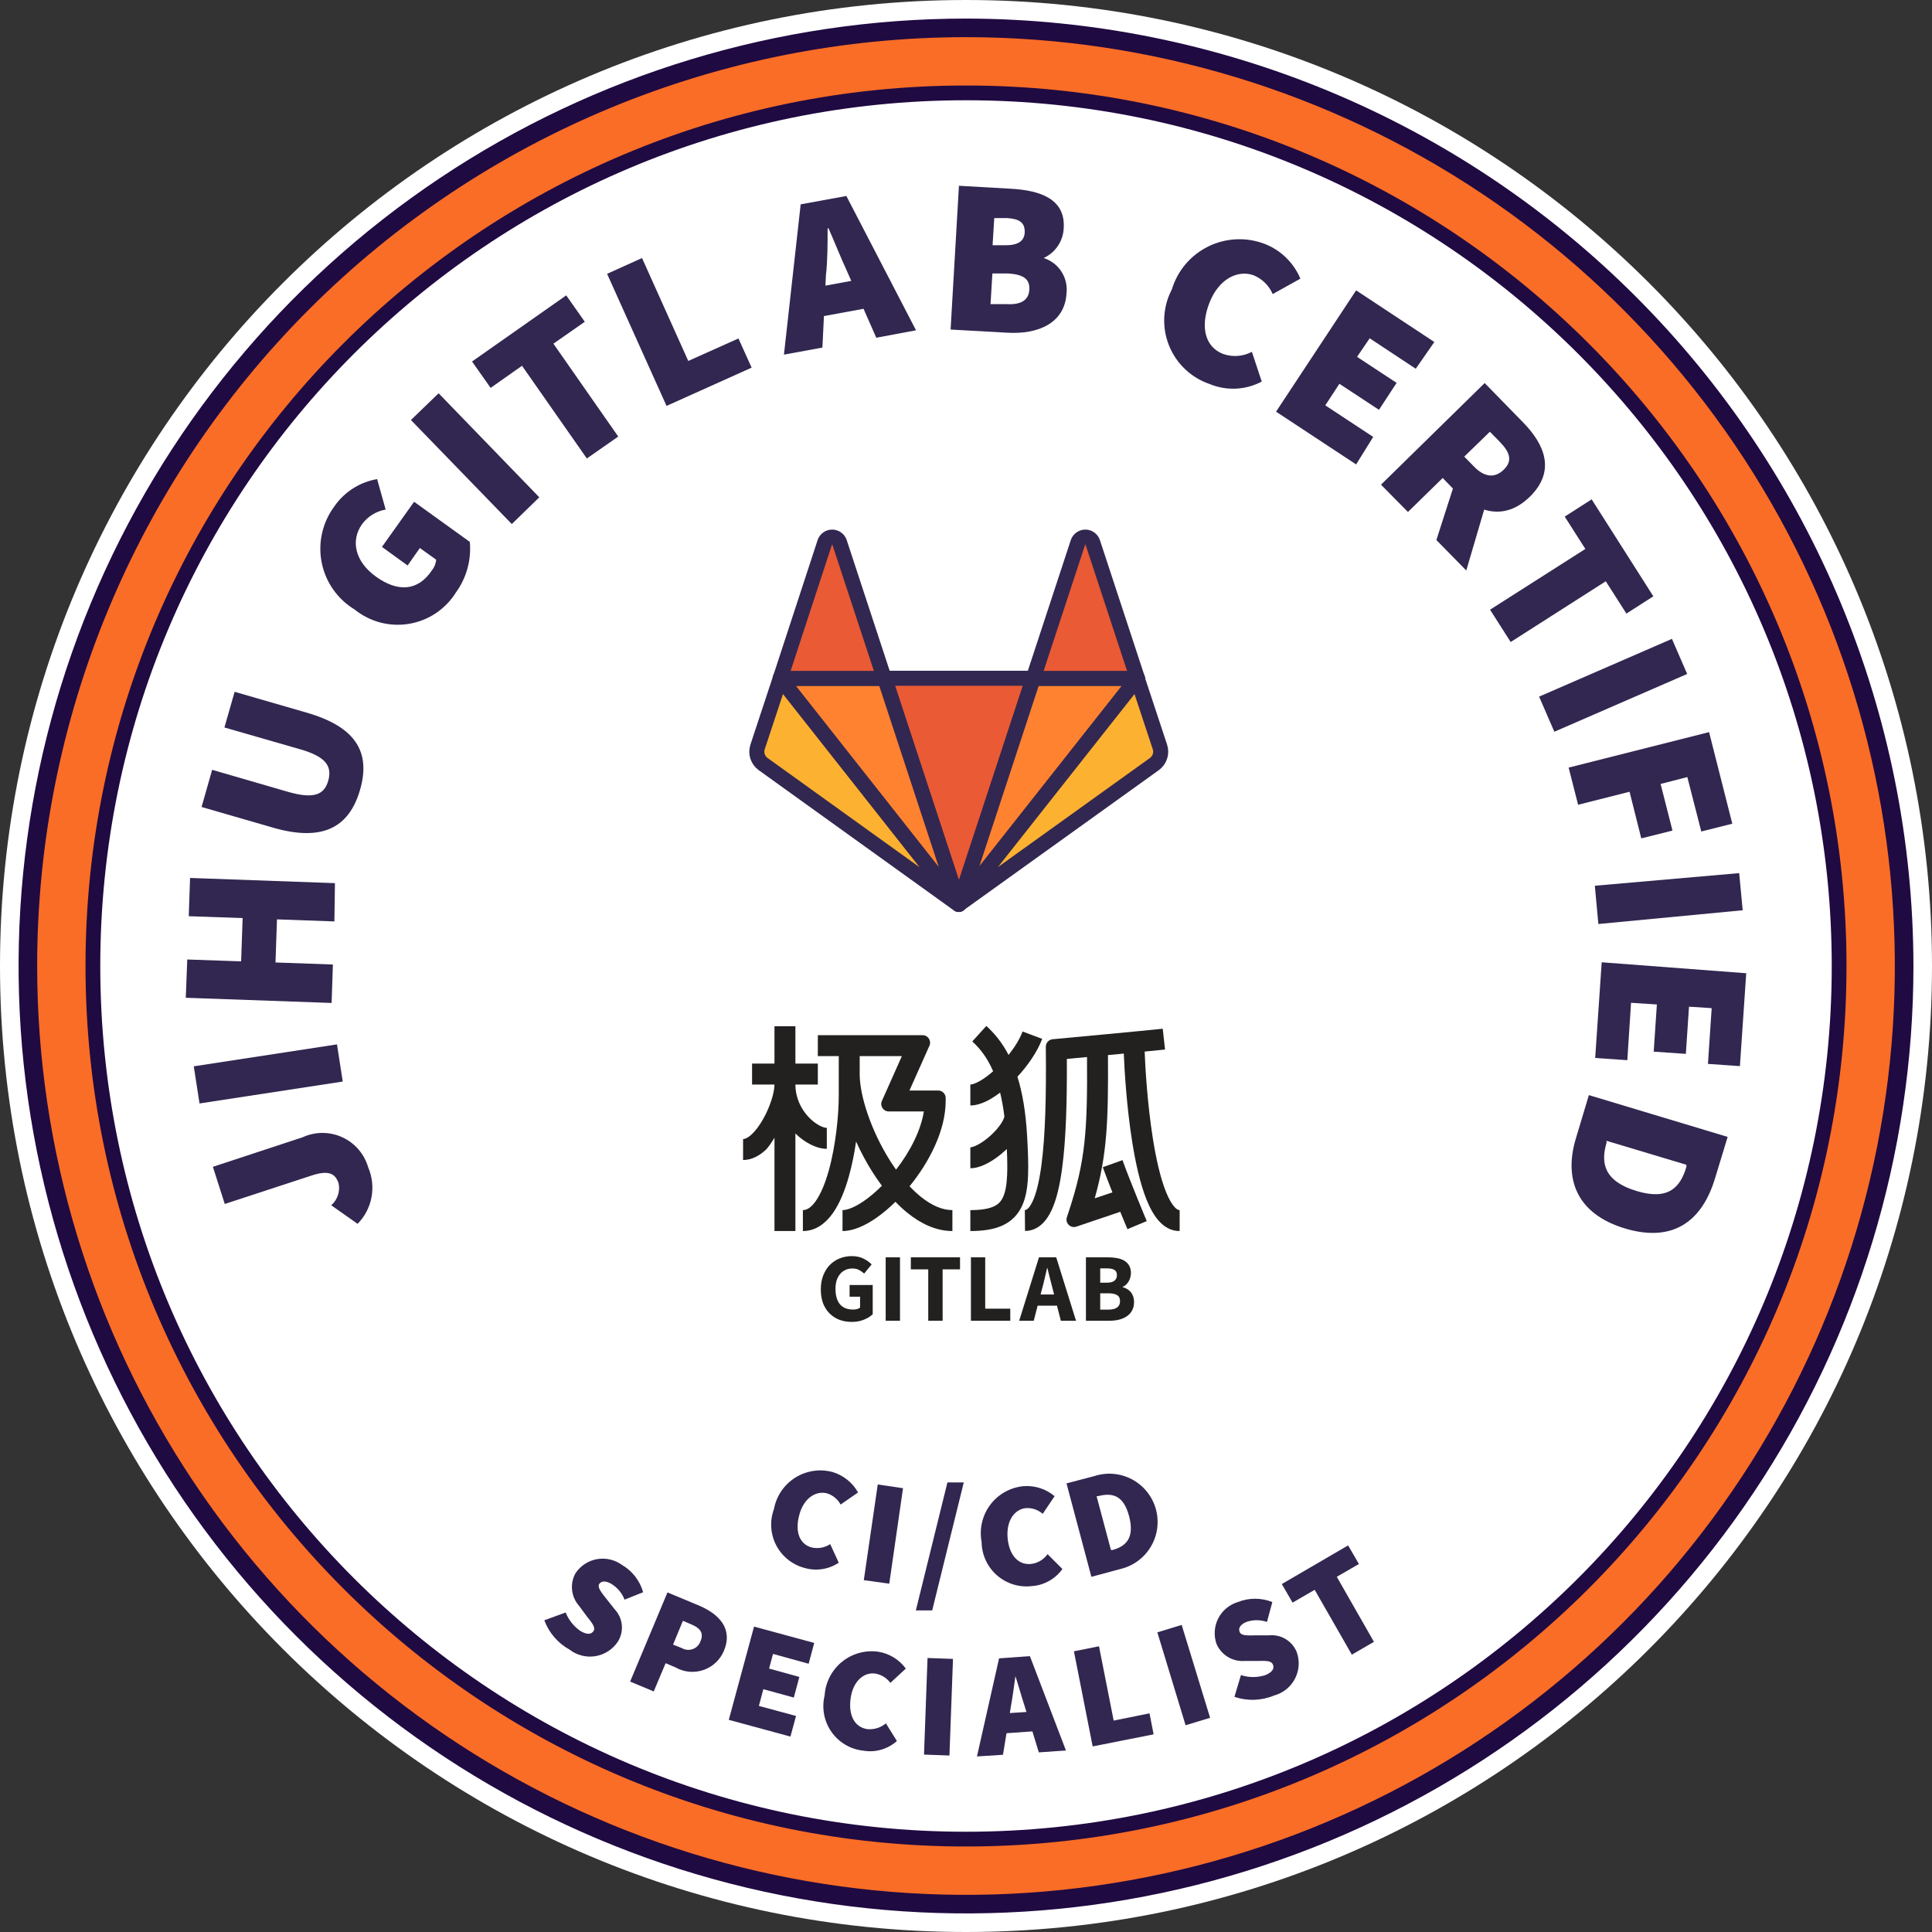 <svg xmlns="http://www.w3.org/2000/svg" width="120" height="120" viewBox="0 0 120 120" fill="none"><rect x="0" y="0" width="120" height="120" fill="#333333" stroke="none"/><path d="M60 120C93.137 120 120 93.137 120 60C120 26.863 93.137 0 60 0C26.863 0 0 26.863 0 60C0 93.137 26.863 120 60 120Z" fill="white"></path><path d="M60 118.269C92.181 118.269 118.269 92.181 118.269 60C118.269 27.819 92.181 1.731 60 1.731C27.819 1.731 1.73 27.819 1.73 60C1.73 92.181 27.819 118.269 60 118.269Z" fill="#FA6D26"></path><path d="M60.001 2.308C71.411 2.308 82.565 5.691 92.053 12.031C101.54 18.37 108.935 27.38 113.301 37.922C117.668 48.464 118.81 60.064 116.584 71.255C114.358 82.446 108.864 92.726 100.795 100.795C92.727 108.863 82.447 114.358 71.256 116.584C60.065 118.81 48.465 117.667 37.923 113.301C27.381 108.934 18.37 101.54 12.031 92.052C5.692 82.565 2.308 71.41 2.308 60C2.308 44.699 8.386 30.025 19.206 19.205C30.025 8.386 44.7 2.308 60.001 2.308V2.308ZM60.001 1.154C48.362 1.154 36.984 4.605 27.307 11.071C17.63 17.537 10.088 26.728 5.634 37.481C1.18 48.233 0.014 60.065 2.285 71.48C4.556 82.895 10.16 93.381 18.39 101.611C26.62 109.84 37.105 115.445 48.52 117.715C59.935 119.986 71.767 118.821 82.52 114.367C93.273 109.913 102.463 102.37 108.929 92.693C115.395 83.016 118.847 71.639 118.847 60C118.828 44.399 112.623 29.442 101.591 18.41C90.559 7.378 75.602 1.172 60.001 1.154V1.154Z" fill="#200A42"></path><path d="M60 114.231C89.951 114.231 114.231 89.951 114.231 60C114.231 30.049 89.951 5.769 60 5.769C30.049 5.769 5.77 30.049 5.77 60C5.77 89.951 30.049 114.231 60 114.231Z" fill="white" stroke="#200A42" stroke-width="0.917" stroke-miterlimit="10"></path><path d="M33.808 100.638L35.135 100.154C35.32 100.622 35.641 101.024 36.058 101.308C36.473 101.55 36.727 101.515 36.865 101.308C37.004 101.1 36.796 100.823 36.45 100.396L35.965 99.739C35.721 99.463 35.569 99.118 35.531 98.751C35.494 98.384 35.573 98.015 35.758 97.696C35.911 97.472 36.108 97.28 36.337 97.133C36.565 96.986 36.821 96.886 37.089 96.84C37.357 96.794 37.632 96.802 37.896 96.864C38.161 96.925 38.411 97.04 38.631 97.2C39.273 97.573 39.744 98.181 39.946 98.896L38.792 99.358C38.635 98.949 38.347 98.605 37.973 98.377C37.638 98.181 37.361 98.181 37.223 98.377C37.084 98.573 37.327 98.885 37.696 99.346L38.181 99.958C38.431 100.224 38.586 100.565 38.621 100.928C38.657 101.291 38.571 101.656 38.377 101.965C38.219 102.203 38.014 102.406 37.775 102.561C37.535 102.716 37.266 102.82 36.985 102.867C36.703 102.913 36.415 102.901 36.139 102.832C35.862 102.762 35.603 102.636 35.377 102.462C34.653 102.061 34.096 101.414 33.808 100.638V100.638Z" fill="#322750"></path><path d="M41.458 98.908L43.477 99.75C44.631 100.258 45.542 101.135 44.966 102.531C44.85 102.81 44.676 103.061 44.456 103.268C44.235 103.475 43.973 103.632 43.687 103.729C43.401 103.826 43.097 103.861 42.796 103.832C42.495 103.802 42.204 103.709 41.943 103.558L41.343 103.304L40.604 105.058L39.139 104.446L41.458 98.908ZM42.358 102.369C42.46 102.428 42.575 102.464 42.692 102.473C42.81 102.483 42.928 102.466 43.039 102.424C43.15 102.382 43.249 102.316 43.331 102.231C43.413 102.145 43.474 102.043 43.512 101.931C43.719 101.446 43.512 101.123 42.912 100.881L42.416 100.673L41.804 102.15L42.358 102.369Z" fill="#322750"></path><path d="M46.835 101.031L50.573 102.046L50.227 103.338L48.012 102.727L47.77 103.638L49.65 104.158L49.304 105.438L47.412 104.919L47.135 105.958L49.443 106.581L49.096 107.862L45.266 106.823L46.835 101.031Z" fill="#322750"></path><path d="M51.218 105.312C51.243 104.91 51.351 104.518 51.534 104.16C51.717 103.802 51.971 103.485 52.282 103.23C52.593 102.974 52.953 102.786 53.339 102.675C53.726 102.565 54.131 102.535 54.53 102.588C54.873 102.64 55.203 102.76 55.5 102.94C55.797 103.121 56.056 103.358 56.261 103.638L55.303 104.527C55.078 104.221 54.743 104.014 54.368 103.95C53.676 103.846 52.984 104.4 52.834 105.485C52.684 106.569 53.099 107.285 53.872 107.4C54.289 107.438 54.704 107.31 55.026 107.042L55.707 108.138C55.428 108.388 55.096 108.571 54.737 108.675C54.377 108.779 53.999 108.801 53.63 108.738C53.235 108.697 52.854 108.572 52.511 108.371C52.169 108.17 51.874 107.898 51.645 107.573C51.417 107.248 51.261 106.879 51.187 106.489C51.113 106.098 51.124 105.697 51.218 105.312V105.312Z" fill="#322750"></path><path d="M57.611 102.981L59.192 103.038L58.972 109.038L57.392 108.981L57.611 102.981Z" fill="#322750"></path><path d="M62.054 103.004L63.969 102.865L66.208 108.727L64.523 108.842L63.646 105.981C63.461 105.427 63.265 104.7 63.069 104.112C62.988 104.723 62.885 105.45 62.781 106.038L62.296 108.992L60.681 109.096L62.054 103.004ZM61.777 106.465L64.708 106.269L64.788 107.492L61.858 107.7L61.777 106.465Z" fill="#322750"></path><path d="M66.703 102.565L68.261 102.254L69.172 106.869L71.399 106.419L71.653 107.723L67.868 108.473L66.703 102.565Z" fill="#322750"></path><path d="M71.885 101.388L73.396 100.927L75.162 106.696L73.639 107.158L71.885 101.388Z" fill="#322750"></path><path d="M76.674 105.392L77.077 104.042C77.572 104.205 78.106 104.205 78.6 104.042C79.039 103.858 79.166 103.627 79.062 103.385C78.958 103.142 78.635 103.154 78.093 103.165H77.308C76.94 103.194 76.573 103.105 76.258 102.913C75.943 102.72 75.697 102.433 75.554 102.092C75.467 101.836 75.432 101.564 75.452 101.294C75.471 101.023 75.545 100.76 75.669 100.518C75.793 100.277 75.964 100.063 76.172 99.89C76.381 99.716 76.622 99.586 76.881 99.508C77.57 99.231 78.339 99.231 79.027 99.508L78.693 100.742C78.278 100.597 77.827 100.597 77.412 100.742C77.054 100.892 76.893 101.123 76.997 101.365C77.1 101.608 77.458 101.585 78.047 101.573H78.831C79.194 101.538 79.559 101.623 79.869 101.815C80.18 102.007 80.419 102.294 80.55 102.635C80.644 102.903 80.682 103.188 80.66 103.472C80.638 103.755 80.559 104.032 80.425 104.283C80.292 104.534 80.108 104.755 79.886 104.932C79.663 105.109 79.406 105.238 79.131 105.312C78.35 105.638 77.475 105.667 76.674 105.392V105.392Z" fill="#322750"></path><path d="M81.657 98.746L80.284 99.542L79.615 98.388L83.734 95.988L84.404 97.142L83.031 97.938L85.338 101.977L83.965 102.773L81.657 98.746Z" fill="#322750"></path><path d="M48.069 93.739C48.142 93.339 48.296 92.96 48.523 92.623C48.749 92.287 49.043 92.001 49.386 91.784C49.728 91.567 50.112 91.424 50.514 91.363C50.914 91.302 51.324 91.325 51.715 91.431C52.387 91.633 52.953 92.088 53.296 92.7L52.212 93.45C52.034 93.121 51.736 92.873 51.381 92.758C50.7 92.573 49.938 93.023 49.65 94.073C49.362 95.123 49.65 95.908 50.412 96.115C50.608 96.161 50.812 96.166 51.01 96.13C51.208 96.094 51.397 96.019 51.565 95.908L52.096 97.061C51.786 97.269 51.434 97.406 51.065 97.461C50.696 97.517 50.319 97.491 49.962 97.385C49.588 97.285 49.24 97.108 48.938 96.866C48.637 96.624 48.389 96.322 48.211 95.979C48.033 95.636 47.928 95.259 47.904 94.874C47.88 94.488 47.936 94.101 48.069 93.739V93.739Z" fill="#322750"></path><path d="M54.519 92.204L56.088 92.435L55.234 98.365L53.653 98.146L54.519 92.204Z" fill="#322750"></path><path d="M58.846 92.077H59.862L57.9 100.027H56.885L58.846 92.077Z" fill="#322750"></path><path d="M60.969 95.769C60.893 95.368 60.902 94.956 60.995 94.559C61.088 94.162 61.262 93.788 61.508 93.462C61.753 93.136 62.064 92.865 62.42 92.667C62.776 92.468 63.17 92.346 63.577 92.308C64.276 92.255 64.968 92.479 65.503 92.931L64.765 94.027C64.482 93.779 64.114 93.651 63.738 93.669C63.034 93.727 62.492 94.431 62.584 95.515C62.676 96.6 63.253 97.212 64.026 97.142C64.233 97.12 64.433 97.054 64.612 96.948C64.79 96.843 64.945 96.701 65.065 96.531L65.988 97.454C65.77 97.759 65.487 98.012 65.16 98.196C64.833 98.379 64.47 98.489 64.096 98.515C63.706 98.562 63.31 98.527 62.935 98.411C62.56 98.294 62.214 98.1 61.918 97.841C61.623 97.582 61.386 97.264 61.223 96.906C61.059 96.549 60.972 96.162 60.969 95.769Z" fill="#322750"></path><path d="M66.242 92.135L67.961 91.685C68.346 91.558 68.752 91.51 69.156 91.544C69.559 91.579 69.952 91.695 70.31 91.885C70.667 92.075 70.983 92.335 71.237 92.651C71.491 92.966 71.679 93.329 71.789 93.719C71.899 94.109 71.928 94.517 71.876 94.919C71.825 95.32 71.692 95.707 71.486 96.056C71.281 96.406 71.006 96.709 70.68 96.949C70.354 97.189 69.983 97.361 69.588 97.454L67.788 97.939L66.242 92.135ZM69.081 96.277C69.923 96.058 70.488 95.538 70.131 94.177C69.773 92.815 69.034 92.712 68.192 92.931H68.111L69 96.265L69.081 96.277Z" fill="#322750"></path><path d="M22.211 76.015L20.573 74.862C20.762 74.697 20.904 74.486 20.985 74.249C21.067 74.012 21.083 73.757 21.034 73.511C20.838 72.9 20.434 72.658 19.35 73.015L13.961 74.781L13.223 72.473L18.796 70.638C19.182 70.461 19.603 70.368 20.029 70.368C20.454 70.368 20.875 70.46 21.262 70.638C21.648 70.815 21.992 71.074 22.27 71.397C22.547 71.72 22.752 72.099 22.869 72.508C23.12 73.091 23.192 73.737 23.075 74.362C22.958 74.987 22.657 75.562 22.211 76.015V76.015Z" fill="#322750"></path><path d="M12.393 68.538L12.035 66.231L20.931 64.869L21.289 67.177L12.393 68.538Z" fill="#322750"></path><path d="M11.539 61.973L11.631 59.596L14.977 59.712L15.07 57.023L11.724 56.908L11.805 54.531L20.804 54.854L20.77 57.231L17.204 57.104L17.112 59.781L20.677 59.908L20.597 62.296L11.539 61.973Z" fill="#322750"></path><path d="M16.985 51.415L12.52 50.123L13.177 47.815L17.908 49.188C19.454 49.627 20.135 49.396 20.389 48.485C20.643 47.573 20.216 46.996 18.669 46.546L13.939 45.185L14.573 42.969L19.039 44.261C22.004 45.115 23.066 46.639 22.362 49.062C21.658 51.485 19.939 52.258 16.985 51.415Z" fill="#322750"></path><path d="M22.027 37.858C21.502 37.541 21.049 37.118 20.697 36.616C20.344 36.114 20.1 35.544 19.981 34.942C19.861 34.34 19.869 33.72 20.003 33.122C20.137 32.523 20.394 31.959 20.758 31.465C21.066 31.017 21.46 30.634 21.918 30.341C22.376 30.048 22.888 29.849 23.424 29.758L23.954 31.65C23.36 31.753 22.83 32.084 22.477 32.573C21.774 33.577 22.039 34.881 23.366 35.827C24.693 36.773 25.951 36.739 26.828 35.423C26.979 35.235 27.071 35.006 27.093 34.765L26.078 34.038L25.316 35.123L23.724 33.969L25.72 31.165L29.181 33.658C29.284 34.769 28.981 35.88 28.328 36.785C28.01 37.299 27.586 37.74 27.085 38.078C26.584 38.416 26.016 38.643 25.42 38.745C24.824 38.846 24.213 38.819 23.628 38.667C23.043 38.514 22.498 38.238 22.027 37.858V37.858Z" fill="#322750"></path><path d="M25.523 26.088L27.243 24.427L33.496 30.888L31.789 32.55L25.523 26.088Z" fill="#322750"></path><path d="M32.423 22.719L30.473 24.092L29.319 22.454L35.169 18.346L36.323 19.985L34.373 21.346L38.4 27.115L36.45 28.477L32.423 22.719Z" fill="#322750"></path><path d="M37.708 17.008L39.877 16.027L42.75 22.419L45.866 21.023L46.685 22.835L41.4 25.212L37.708 17.008Z" fill="#322750"></path><path d="M49.731 12.692L52.569 12.173L56.896 20.515L54.427 20.977L52.615 16.858C52.246 16.061 51.831 15.023 51.462 14.181H51.404C51.404 15.115 51.404 16.212 51.3 17.1L51.081 21.588L48.692 22.027L49.731 12.692ZM49.927 17.988L54.254 17.192L54.589 19.004L50.262 19.8L49.927 17.988Z" fill="#322750"></path><path d="M59.562 11.539L62.793 11.723C64.674 11.827 66.174 12.392 66.07 14.158C66.055 14.554 65.931 14.938 65.711 15.268C65.491 15.598 65.184 15.861 64.824 16.027V16.027C65.278 16.171 65.668 16.468 65.927 16.869C66.186 17.268 66.297 17.746 66.243 18.219C66.139 20.065 64.489 20.781 62.562 20.665L59.043 20.469L59.562 11.539ZM62.493 18.889C63.439 18.946 63.901 18.635 63.935 17.977C63.97 17.319 63.543 17.042 62.608 16.985H61.639L61.524 18.889H62.493ZM62.493 15.231C63.266 15.231 63.647 14.942 63.647 14.389C63.647 13.835 63.335 13.592 62.551 13.546H61.755L61.651 15.231H62.493Z" fill="#322750"></path><path d="M72.785 17.977C72.959 17.4 73.25 16.864 73.64 16.405C74.031 15.945 74.512 15.571 75.053 15.306C75.594 15.041 76.185 14.89 76.787 14.863C77.39 14.836 77.991 14.934 78.554 15.15C79.049 15.343 79.5 15.634 79.88 16.004C80.261 16.375 80.563 16.818 80.769 17.308L79.05 18.265C78.826 17.748 78.414 17.335 77.896 17.111C76.915 16.731 75.704 17.296 75.115 18.819C74.527 20.342 74.873 21.554 75.958 21.981C76.25 22.086 76.561 22.129 76.871 22.107C77.181 22.085 77.483 21.999 77.758 21.854L78.369 23.7C77.874 23.963 77.326 24.113 76.765 24.139C76.204 24.165 75.645 24.066 75.127 23.85C74.559 23.656 74.039 23.341 73.604 22.927C73.169 22.513 72.828 22.01 72.606 21.452C72.383 20.894 72.284 20.295 72.315 19.695C72.346 19.095 72.506 18.509 72.785 17.977Z" fill="#322750"></path><path d="M84.231 18.035L89.089 21.242L87.935 22.904L85.073 21.012L84.289 22.165L86.746 23.781L85.65 25.454L83.192 23.838L82.316 25.177L85.292 27.138L84.231 28.846L79.258 25.569L84.231 18.035Z" fill="#322750"></path><path d="M92.216 23.792L94.593 26.227C95.954 27.612 96.635 29.262 95.031 30.842C93.427 32.423 91.674 31.812 90.323 30.427L89.608 29.689L87.45 31.8L85.777 30.104L92.216 23.792ZM90.462 29.665H92.77L91.073 35.435L89.216 33.542L90.462 29.665ZM91.547 28.973C92.204 29.654 92.85 29.712 93.404 29.169C93.958 28.627 93.797 28.096 93.139 27.427L92.539 26.815L90.947 28.362L91.547 28.973Z" fill="#322750"></path><path d="M98.469 34.096L97.188 32.088L98.861 31.015L102.692 37.038L101.019 38.111L99.738 36.104L93.831 39.877L92.55 37.869L98.469 34.096Z" fill="#322750"></path><path d="M103.847 39.681L104.793 41.862L96.543 45.45L95.597 43.269L103.847 39.681Z" fill="#322750"></path><path d="M106.154 45.473L107.596 51.162L105.669 51.646L104.804 48.265L103.142 48.692L103.881 51.589L101.942 52.073L101.215 49.177L98.019 49.985L97.431 47.677L106.154 45.473Z" fill="#322750"></path><path d="M108.023 54.231L108.242 56.538L99.277 57.392L99.058 55.015L108.023 54.231Z" fill="#322750"></path><path d="M108.461 60.45L108.069 66.219L106.084 66.081L106.315 62.619L104.907 62.527L104.711 65.458L102.715 65.319L102.911 62.389L101.307 62.285L101.076 65.85L99.08 65.712L99.484 59.769L108.461 60.45Z" fill="#322750"></path><path d="M107.308 70.615L106.534 73.154C105.75 75.785 103.984 77.215 100.938 76.304C97.892 75.392 97.131 73.189 97.881 70.708L98.688 68.019L107.308 70.615ZM99.784 70.985C99.415 72.231 99.623 73.362 101.642 73.973C103.661 74.585 104.377 73.719 104.746 72.473V72.346L99.784 70.858V70.985Z" fill="#322750"></path><path d="M59.561 56.469L64.245 42.069H54.888L59.561 56.469Z" fill="#E54C2E"></path><path d="M48.323 42.069L46.892 46.442C46.829 46.638 46.83 46.848 46.895 47.043C46.959 47.238 47.083 47.407 47.25 47.527L59.562 56.469L48.323 42.069Z" fill="#FBAC2B"></path><path d="M48.323 42.069H54.889L52.062 33.392C52.03 33.294 51.969 33.209 51.886 33.149C51.803 33.088 51.703 33.056 51.6 33.056C51.498 33.056 51.397 33.088 51.315 33.149C51.231 33.209 51.17 33.294 51.139 33.392L48.323 42.069Z" fill="#E54C2E"></path><path d="M70.811 42.069L72.231 46.442C72.294 46.638 72.293 46.848 72.229 47.043C72.164 47.238 72.04 47.407 71.873 47.527L59.562 56.469L70.811 42.069Z" fill="#FBAC2B"></path><path d="M70.811 42.069H64.246L67.061 33.392C67.093 33.294 67.154 33.209 67.237 33.149C67.32 33.088 67.42 33.056 67.523 33.056C67.626 33.056 67.726 33.088 67.809 33.149C67.892 33.209 67.953 33.294 67.985 33.392L70.811 42.069Z" fill="#E54C2E"></path><path d="M59.562 56.469L64.246 42.069H70.811L59.562 56.469Z" fill="#FB782B"></path><path d="M59.562 56.469L48.323 42.069H54.889L59.562 56.469Z" fill="#FB782B"></path><path d="M52.908 82.106C52.638 82.106 52.385 82.064 52.147 81.979C51.914 81.891 51.711 81.762 51.538 81.592C51.365 81.423 51.228 81.214 51.127 80.964C51.031 80.71 50.982 80.418 50.982 80.087C50.982 79.761 51.033 79.471 51.133 79.217C51.234 78.959 51.371 78.742 51.544 78.564C51.721 78.387 51.926 78.252 52.16 78.159C52.393 78.067 52.64 78.02 52.902 78.02C53.188 78.02 53.433 78.073 53.638 78.177C53.844 78.282 54.011 78.401 54.139 78.534L53.675 79.102C53.574 79.013 53.467 78.939 53.355 78.879C53.242 78.818 53.101 78.788 52.932 78.788C52.779 78.788 52.638 78.818 52.51 78.879C52.385 78.935 52.276 79.017 52.184 79.126C52.091 79.235 52.019 79.368 51.966 79.525C51.918 79.682 51.894 79.86 51.894 80.057C51.894 80.464 51.984 80.78 52.166 81.006C52.351 81.228 52.628 81.338 52.998 81.338C53.079 81.338 53.157 81.328 53.234 81.308C53.31 81.288 53.373 81.258 53.421 81.218V80.541H52.769V79.815H54.206V81.629C54.069 81.762 53.888 81.874 53.663 81.967C53.437 82.06 53.186 82.106 52.908 82.106Z" fill="#232020"></path><path d="M55.012 82.034V78.093H55.9V82.034H55.012Z" fill="#232020"></path><path d="M57.655 82.034V78.842H56.574V78.093H59.629V78.842H58.548V82.034H57.655Z" fill="#232020"></path><path d="M60.306 82.034V78.093H61.193V81.284H62.75V82.034H60.306Z" fill="#232020"></path><path d="M64.727 80.039L64.631 80.402H65.47L65.379 80.039C65.323 79.841 65.269 79.632 65.216 79.41C65.164 79.189 65.112 78.975 65.059 78.77H65.035C64.987 78.979 64.937 79.195 64.884 79.416C64.836 79.634 64.784 79.841 64.727 80.039ZM63.303 82.034L64.534 78.093H65.603L66.834 82.034H65.892L65.651 81.097H64.45L64.208 82.034H63.303Z" fill="#232020"></path><path d="M67.449 82.034V78.093H68.795C69 78.093 69.189 78.109 69.362 78.141C69.539 78.169 69.692 78.222 69.821 78.298C69.954 78.375 70.056 78.475 70.129 78.6C70.205 78.725 70.244 78.882 70.244 79.072C70.244 79.16 70.231 79.249 70.207 79.338C70.183 79.427 70.149 79.509 70.105 79.586C70.061 79.662 70.006 79.731 69.942 79.791C69.882 79.852 69.811 79.896 69.731 79.924V79.948C69.831 79.972 69.924 80.011 70.008 80.063C70.093 80.112 70.167 80.174 70.232 80.251C70.296 80.327 70.346 80.418 70.382 80.522C70.419 80.623 70.437 80.74 70.437 80.873C70.437 81.075 70.397 81.248 70.316 81.393C70.24 81.538 70.131 81.659 69.99 81.755C69.853 81.848 69.692 81.919 69.507 81.967C69.322 82.011 69.123 82.034 68.91 82.034H67.449ZM68.336 79.67H68.753C68.97 79.67 69.127 79.628 69.224 79.543C69.324 79.459 69.374 79.346 69.374 79.205C69.374 79.052 69.324 78.943 69.224 78.879C69.123 78.814 68.968 78.782 68.759 78.782H68.336V79.67ZM68.336 81.344H68.837C69.324 81.344 69.568 81.167 69.568 80.813C69.568 80.639 69.507 80.516 69.386 80.444C69.266 80.367 69.083 80.329 68.837 80.329H68.336V81.344Z" fill="#232020"></path><g clip-path="url(#clip0)"><path d="M48.104 76.462V70.669C47.965 70.89 47.747 71.251 47.546 71.434C47.184 71.763 46.709 72.051 46.154 72.051V70.751C46.25 70.751 46.425 70.697 46.672 70.472C46.911 70.254 47.156 69.932 47.378 69.545C47.835 68.752 48.104 67.856 48.104 67.362H46.712V66.062H48.104V63.74H49.404V66.062H50.797V67.362H49.404C49.404 68.172 49.743 68.857 50.187 69.344C50.657 69.861 51.146 70.055 51.355 70.055V71.355C50.704 71.355 49.979 70.964 49.404 70.404V76.462H48.104Z" fill="#232020"></path><path fill-rule="evenodd" clip-rule="evenodd" d="M50.797 65.597H52.097V68.012C52.097 69.266 51.911 71.155 51.474 72.712C51.255 73.493 50.986 74.145 50.677 74.587C50.366 75.031 50.094 75.162 49.869 75.162V76.462C50.7 76.462 51.315 75.943 51.743 75.331C52.172 74.717 52.49 73.906 52.726 73.062C52.919 72.373 53.067 71.631 53.173 70.903C53.46 71.54 53.795 72.169 54.165 72.757C54.357 73.063 54.562 73.362 54.777 73.649C54.41 74.017 54.037 74.333 53.681 74.581C53.086 74.995 52.617 75.162 52.33 75.162V76.462C53.017 76.462 53.756 76.113 54.423 75.648C54.823 75.371 55.227 75.031 55.618 74.646C55.855 74.892 56.1 75.12 56.353 75.326C57.176 75.994 58.129 76.462 59.155 76.462V75.162C58.532 75.162 57.861 74.876 57.173 74.317C56.943 74.13 56.716 73.916 56.495 73.681C57.71 72.192 58.737 70.222 58.737 68.383V68.198C58.737 67.941 58.529 67.733 58.273 67.733H56.488L57.729 64.951C57.866 64.644 57.641 64.297 57.305 64.297H50.797V65.597ZM55.656 72.649C56.532 71.52 57.196 70.216 57.383 69.033H55.201C54.864 69.033 54.64 68.687 54.777 68.38L56.017 65.597H53.397V66.712C53.397 68.08 54.114 70.234 55.265 72.065C55.391 72.266 55.522 72.461 55.656 72.649Z" fill="#232020"></path></g><path d="M62.119 67.862C62.226 68.302 62.316 68.793 62.384 69.342C62.373 69.413 62.327 69.556 62.191 69.769C62.042 70.001 61.823 70.255 61.568 70.492C61.313 70.729 61.038 70.932 60.787 71.072C60.52 71.221 60.344 71.262 60.27 71.262V72.562C60.671 72.562 61.079 72.397 61.42 72.207C61.776 72.009 62.134 71.74 62.452 71.445C62.48 71.419 62.508 71.393 62.536 71.366C62.564 71.979 62.574 72.507 62.555 72.964C62.528 73.595 62.446 74.032 62.308 74.339C62.182 74.62 62.006 74.804 61.729 74.932C61.426 75.073 60.969 75.162 60.27 75.162V76.462C61.055 76.462 61.728 76.366 62.276 76.112C62.849 75.846 63.246 75.425 63.495 74.871C63.732 74.342 63.825 73.711 63.854 73.019C63.883 72.322 63.849 71.504 63.797 70.575C63.713 69.084 63.507 67.874 63.194 66.878C63.844 66.176 64.429 65.332 64.732 64.526L63.515 64.069C63.343 64.526 63.03 65.038 62.644 65.525C62.261 64.789 61.796 64.206 61.263 63.723L60.39 64.686C60.88 65.13 61.327 65.707 61.685 66.538C61.42 66.771 61.159 66.966 60.92 67.108C60.592 67.304 60.373 67.362 60.27 67.362V68.662C60.723 68.662 61.186 68.464 61.587 68.225C61.764 68.119 61.942 67.997 62.119 67.862Z" fill="#232020"></path><path d="M68.543 64.253C70.101 64.106 71.764 63.947 72.219 63.896L72.363 65.188C72.15 65.212 71.686 65.258 71.097 65.315C71.131 66.264 71.261 68.534 71.604 70.7C71.806 71.977 72.075 73.175 72.424 74.037C72.6 74.471 72.778 74.778 72.948 74.966C73.111 75.148 73.219 75.163 73.27 75.162V76.462C72.724 76.467 72.298 76.188 71.98 75.835C71.668 75.487 71.421 75.023 71.219 74.525C70.814 73.523 70.526 72.208 70.32 70.903C69.977 68.737 69.841 66.479 69.801 65.44C69.478 65.471 69.145 65.502 68.817 65.533C68.845 69.636 68.763 71.712 67.995 74.431L69.094 74.06C68.874 73.505 68.656 72.943 68.496 72.497L69.72 72.058C69.957 72.718 70.332 73.661 70.651 74.447C70.81 74.838 70.954 75.188 71.058 75.439C71.111 75.565 71.153 75.666 71.182 75.736C71.196 75.771 71.208 75.798 71.215 75.816L71.227 75.844L71.227 75.844C71.227 75.844 71.227 75.844 70.627 76.095C70.028 76.346 70.028 76.346 70.028 76.346L70.016 76.318C70.008 76.299 69.997 76.272 69.982 76.237C69.953 76.166 69.91 76.064 69.857 75.937C69.783 75.757 69.688 75.527 69.582 75.267L66.856 76.188C66.493 76.311 66.146 75.966 66.266 75.603L66.383 75.249C67.426 72.092 67.547 70.23 67.517 65.655C67.173 65.688 66.856 65.718 66.585 65.743C66.469 65.754 66.362 65.764 66.264 65.773C66.276 68.253 66.224 70.702 65.967 72.587C65.83 73.598 65.627 74.502 65.315 75.17C65.011 75.819 64.499 76.45 63.666 76.458L63.655 75.158C63.716 75.157 63.9 75.126 64.137 74.619C64.365 74.132 64.547 73.385 64.679 72.412C64.942 70.479 64.984 67.868 64.96 65.186L64.959 65.016C64.957 64.775 65.14 64.572 65.38 64.549C66.434 64.451 67.489 64.353 68.543 64.253Z" fill="#232020"></path><path d="M59.562 56.169L64.177 42.127H54.946L59.562 56.169Z" fill="#E95A35" stroke="#322750" stroke-width="0.935" stroke-linecap="round" stroke-linejoin="round"></path><path d="M59.562 56.169L54.947 42.127H48.462L59.539 56.169H59.562Z" fill="#FF8231" stroke="#322750" stroke-width="0.935" stroke-linecap="round" stroke-linejoin="round"></path><path d="M48.461 42.139L47.054 46.396C46.991 46.587 46.991 46.793 47.053 46.983C47.116 47.174 47.237 47.34 47.4 47.458L59.538 56.181L48.461 42.139Z" fill="#FDB131" stroke="#322750" stroke-width="0.935" stroke-linecap="round" stroke-linejoin="round"></path><path d="M48.462 42.138H54.923L52.143 33.681C52.109 33.587 52.047 33.506 51.965 33.449C51.884 33.392 51.787 33.361 51.687 33.361C51.587 33.361 51.49 33.392 51.408 33.449C51.327 33.506 51.265 33.587 51.231 33.681L48.462 42.138Z" fill="#E95A35" stroke="#322750" stroke-width="0.935" stroke-linecap="round" stroke-linejoin="round"></path><path d="M59.562 56.169L64.177 42.127H70.65L59.562 56.169Z" fill="#FF8231" stroke="#322750" stroke-width="0.935" stroke-linecap="round" stroke-linejoin="round"></path><path d="M70.638 42.139L72.046 46.396C72.109 46.587 72.109 46.793 72.046 46.983C71.984 47.174 71.863 47.34 71.7 47.458L59.562 56.169L70.638 42.139V42.139Z" fill="#FDB131" stroke="#322750" stroke-width="0.935" stroke-linecap="round" stroke-linejoin="round"></path><path d="M70.65 42.138H64.177L66.957 33.681C66.991 33.587 67.053 33.506 67.135 33.449C67.216 33.392 67.314 33.361 67.413 33.361C67.513 33.361 67.61 33.392 67.692 33.449C67.773 33.506 67.835 33.587 67.869 33.681L70.65 42.138V42.138Z" fill="#E95A35" stroke="#322750" stroke-width="0.935" stroke-linecap="round" stroke-linejoin="round"></path><defs><clipPath id="clip0"><rect width="13.001" height="13.001" fill="white" transform="translate(46.154 63.462)"></rect></clipPath></defs></svg>